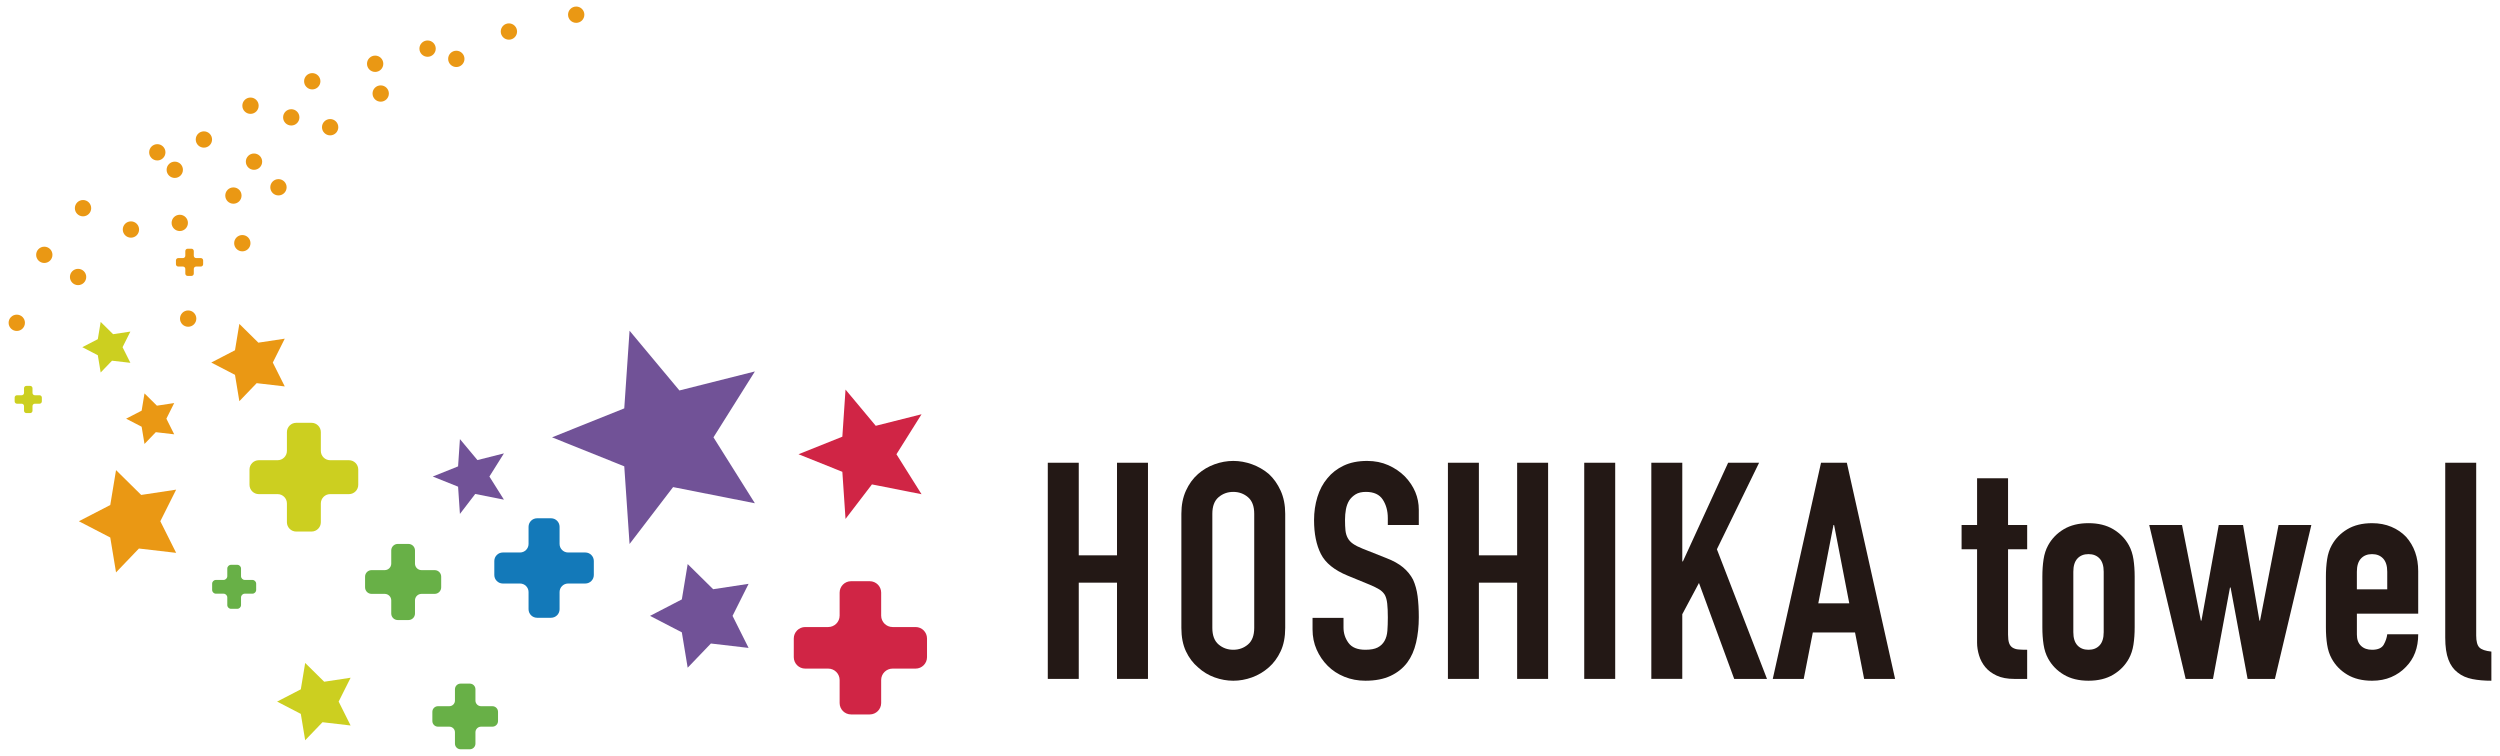 <?xml version="1.0" encoding="UTF-8"?>
<svg id="_レイヤー_1" data-name="レイヤー_1" xmlns="http://www.w3.org/2000/svg" viewBox="0 0 215 65">
  <defs>
    <style>
      .cls-1 {
        fill: #d02545;
      }

      .cls-2 {
        fill: #231815;
      }

      .cls-3 {
        fill: #ea9814;
      }

      .cls-4 {
        fill: #715297;
      }

      .cls-5 {
        fill: #1379b9;
      }

      .cls-6 {
        fill: #68b047;
      }

      .cls-7 {
        fill: #cccf20;
      }
    </style>
  </defs>
  <g>
    <path class="cls-2" d="M90.11,58.386v-18.59h2.663v7.963h3.29v-7.963h2.663v18.59h-2.663v-8.277h-3.29v8.277h-2.663Z"/>
    <path class="cls-2" d="M101.598,44.183c0-.748.131-1.41.392-1.984.261-.574.609-1.053,1.044-1.436.418-.366.892-.644,1.423-.836.531-.191,1.066-.287,1.606-.287.539,0,1.075.096,1.606.287.531.192,1.014.47,1.449.836.418.383.757.862,1.018,1.436.261.574.392,1.236.392,1.984v9.817c0,.783-.13,1.453-.392,2.01-.261.557-.6,1.018-1.018,1.384-.435.383-.918.67-1.449.862-.531.191-1.066.287-1.606.287-.54,0-1.075-.096-1.606-.287-.531-.191-1.005-.479-1.423-.862-.435-.365-.783-.827-1.044-1.384-.261-.557-.392-1.227-.392-2.01v-9.817ZM104.261,54c0,.644.178,1.119.535,1.423.357.305.779.457,1.266.457.487,0,.909-.152,1.266-.457.357-.304.535-.779.535-1.423v-9.817c0-.644-.179-1.118-.535-1.423-.357-.304-.779-.457-1.266-.457-.487,0-.91.153-1.266.457-.357.305-.535.779-.535,1.423v9.817Z"/>
    <path class="cls-2" d="M122.015,45.149h-2.663v-.6c0-.609-.144-1.136-.431-1.58-.287-.444-.77-.666-1.449-.666-.365,0-.662.07-.888.209-.226.14-.409.313-.548.522-.139.226-.235.483-.287.77-.052.287-.078.587-.078.901,0,.366.013.67.039.914.026.244.091.461.196.653.104.192.257.357.457.496.2.14.474.279.823.418l2.037.809c.592.226,1.07.492,1.436.796.365.305.653.657.862,1.057.191.418.322.892.392,1.423.069.531.104,1.136.104,1.815,0,.783-.078,1.51-.235,2.18-.157.67-.409,1.24-.757,1.71-.365.488-.844.871-1.436,1.149-.592.278-1.314.418-2.167.418-.644,0-1.245-.113-1.802-.339-.557-.226-1.036-.539-1.436-.94-.401-.4-.718-.866-.953-1.397-.235-.531-.352-1.11-.352-1.736v-.992h2.663v.836c0,.487.144.927.431,1.318s.77.588,1.449.588c.452,0,.805-.065,1.057-.196.252-.13.448-.317.588-.561.139-.244.222-.535.248-.875.026-.339.039-.718.039-1.136,0-.487-.017-.888-.052-1.201-.035-.313-.104-.565-.209-.757-.122-.191-.283-.348-.483-.47-.2-.122-.466-.252-.796-.392l-1.906-.783c-1.149-.47-1.919-1.092-2.311-1.867-.392-.774-.588-1.745-.588-2.911,0-.696.095-1.358.287-1.984.191-.627.479-1.166.862-1.619.366-.452.831-.813,1.397-1.083.565-.27,1.24-.405,2.023-.405.661,0,1.266.122,1.815.365.548.244,1.022.566,1.423.966.8.835,1.201,1.793,1.201,2.872v1.305Z"/>
    <path class="cls-2" d="M124.521,58.386v-18.59h2.663v7.963h3.29v-7.963h2.663v18.59h-2.663v-8.277h-3.29v8.277h-2.663Z"/>
    <path class="cls-2" d="M136.244,58.386v-18.59h2.663v18.59h-2.663Z"/>
    <path class="cls-2" d="M142.014,58.386v-18.59h2.663v8.486h.052l3.89-8.486h2.663l-3.629,7.441,4.308,11.149h-2.82l-3.029-8.251-1.436,2.689v5.561h-2.663Z"/>
    <path class="cls-2" d="M152.458,58.386l4.151-18.59h2.219l4.151,18.59h-2.663l-.783-3.995h-3.629l-.783,3.995h-2.663ZM159.038,51.885l-1.306-6.736h-.052l-1.306,6.736h2.663Z"/>
    <path class="cls-2" d="M170.029,45.149v-4.021h2.663v4.021h1.645v2.089h-1.645v7.337c0,.313.03.557.091.731.061.174.161.305.3.392.139.087.309.14.509.157.2.017.448.026.744.026v2.506h-1.097c-.61,0-1.119-.095-1.527-.287-.409-.191-.735-.435-.979-.731-.244-.296-.422-.631-.535-1.005-.113-.374-.17-.735-.17-1.084v-8.042h-1.332v-2.089h1.332Z"/>
    <path class="cls-2" d="M175.643,49.587c0-.539.035-1.035.104-1.488.069-.453.2-.853.392-1.201.313-.574.761-1.035,1.345-1.384.583-.348,1.292-.522,2.128-.522.835,0,1.544.174,2.128.522.583.348,1.031.809,1.345,1.384.191.348.322.749.392,1.201.069.453.104.949.104,1.488v4.36c0,.54-.035,1.036-.104,1.488-.07.453-.2.853-.392,1.201-.313.574-.762,1.036-1.345,1.384-.583.348-1.292.522-2.128.522-.836,0-1.545-.174-2.128-.522-.584-.348-1.031-.809-1.345-1.384-.192-.348-.322-.748-.392-1.201-.07-.453-.104-.949-.104-1.488v-4.36ZM178.306,54.365c0,.505.118.884.353,1.136.235.253.552.379.953.379.4,0,.718-.126.953-.379.235-.252.353-.631.353-1.136v-5.196c0-.505-.118-.883-.353-1.136-.235-.252-.553-.379-.953-.379-.401,0-.718.126-.953.379-.235.253-.353.631-.353,1.136v5.196Z"/>
    <path class="cls-2" d="M198.776,45.149l-3.133,13.238h-2.35l-1.462-7.859h-.052l-1.462,7.859h-2.35l-3.133-13.238h2.82l1.619,8.224h.052l1.488-8.224h2.089l1.41,8.224h.052l1.593-8.224h2.82Z"/>
    <path class="cls-2" d="M207.966,52.773h-5.274v1.802c0,.418.118.74.353.966.235.226.552.339.953.339.505,0,.839-.148,1.005-.444.165-.296.265-.592.3-.888h2.663c0,1.166-.357,2.106-1.071,2.82-.348.366-.766.653-1.253.862-.488.209-1.036.313-1.645.313-.836,0-1.545-.174-2.128-.522-.584-.348-1.031-.809-1.345-1.384-.192-.348-.322-.748-.392-1.201-.07-.453-.104-.949-.104-1.488v-4.36c0-.539.035-1.035.104-1.488.069-.453.2-.853.392-1.201.313-.574.761-1.035,1.345-1.384.583-.348,1.292-.522,2.128-.522.609,0,1.162.104,1.658.313.496.209.918.496,1.266.862.696.783,1.044,1.767,1.044,2.95v3.655ZM202.692,50.684h2.611v-1.514c0-.505-.118-.883-.353-1.136-.235-.252-.553-.379-.953-.379-.401,0-.718.126-.953.379-.235.253-.353.631-.353,1.136v1.514Z"/>
    <path class="cls-2" d="M210.29,39.796h2.663v14.856c0,.505.091.849.274,1.031.183.183.526.3,1.031.353v2.506c-.61,0-1.158-.048-1.645-.144-.488-.095-.905-.283-1.253-.561-.348-.261-.614-.631-.796-1.11-.183-.479-.274-1.11-.274-1.893v-15.039Z"/>
  </g>
  <g>
    <path class="cls-1" d="M79.723,54.905c0-.539-.441-.98-.98-.98h-1.983c-.539,0-.98-.441-.98-.98v-1.981c0-.539-.441-.98-.98-.98h-1.612c-.539,0-.98.441-.98.98v1.981c0,.539-.441.98-.98.98h-1.983c-.539,0-.98.441-.98.98v1.615c0,.539.441.98.98.98h1.983c.539,0,.98.441.98.98v1.982c0,.539.441.98.98.98h1.612c.539,0,.98-.441.98-.98v-1.982c0-.539.441-.98.98-.98h1.983c.539,0,.98-.441.98-.98v-1.615Z"/>
    <path class="cls-5" d="M51.069,48.246c0-.402-.329-.732-.732-.732h-1.481c-.402,0-.732-.329-.732-.732v-1.478c0-.402-.329-.732-.732-.732h-1.204c-.402,0-.732.329-.732.732v1.478c0,.402-.329.732-.732.732h-1.481c-.402,0-.732.329-.732.732v1.205c0,.402.329.732.732.732h1.481c.402,0,.732.329.732.732v1.481c0,.402.329.732.732.732h1.204c.402,0,.732-.329.732-.732v-1.481c0-.402.329-.732.732-.732h1.481c.402,0,.732-.329.732-.732v-1.205Z"/>
    <path class="cls-6" d="M37.942,49.591c0-.308-.252-.56-.56-.56h-1.133c-.308,0-.56-.252-.56-.56v-1.133c0-.308-.252-.56-.56-.56h-.922c-.308,0-.56.252-.56.56v1.133c0,.308-.252.56-.56.56h-1.131c-.308,0-.56.252-.56.56v.922c0,.308.252.56.56.56h1.131c.308,0,.56.252.56.56v1.131c0,.308.252.56.56.56h.922c.308,0,.56-.252.56-.56v-1.131c0-.308.252-.56.56-.56h1.133c.308,0,.56-.252.56-.56v-.922Z"/>
    <path class="cls-7" d="M3.599,34.191c0-.11-.09-.2-.2-.2h-.404c-.11,0-.2-.09-.2-.2v-.405c0-.11-.09-.2-.2-.2h-.33c-.11,0-.2.09-.2.2v.405c0,.11-.09.2-.2.2h-.406c-.11,0-.2.09-.2.2v.329c0,.11.09.2.2.2h.406c.11,0,.2.09.2.2v.405c0,.11.09.2.2.2h.33c.11,0,.2-.09.2-.2v-.405c0-.11.09-.2.2-.2h.404c.11,0,.2-.09.2-.2v-.329Z"/>
    <path class="cls-6" d="M22.03,50.198c0-.178-.146-.324-.324-.324h-.654c-.178,0-.324-.146-.324-.324v-.653c0-.178-.146-.324-.324-.324h-.534c-.178,0-.324.146-.324.324v.653c0,.178-.146.324-.324.324h-.655c-.178,0-.324.146-.324.324v.535c0,.178.146.324.324.324h.655c.178,0,.324.146.324.324v.654c0,.178.146.324.324.324h.534c.178,0,.324-.146.324-.324v-.654c0-.178.146-.324.324-.324h.654c.178,0,.324-.146.324-.324v-.535Z"/>
    <path class="cls-3" d="M17.47,22.394c0-.11-.09-.2-.2-.2h-.404c-.11,0-.2-.09-.2-.2v-.404c0-.11-.09-.2-.2-.2h-.33c-.11,0-.2.09-.2.2v.404c0,.11-.09.2-.2.2h-.406c-.11,0-.2.09-.2.2v.33c0,.11.09.2.2.2h.406c.11,0,.2.09.2.2v.406c0,.11.09.2.2.2h.33c.11,0,.2-.09.2-.2v-.406c0-.11.09-.2.2-.2h.404c.11,0,.2-.09.2-.2v-.33Z"/>
    <path class="cls-7" d="M30.81,40.378c0-.44-.36-.8-.8-.8h-1.618c-.44,0-.8-.36-.8-.8v-1.617c0-.44-.36-.8-.8-.8h-1.318c-.44,0-.8.36-.8.8v1.617c0,.44-.36.8-.8.8h-1.618c-.44,0-.8.36-.8.8v1.317c0,.44.36.8.8.8h1.618c.44,0,.8.36.8.8v1.619c0,.44.36.8.8.8h1.318c.44,0,.8-.36.8-.8v-1.619c0-.44.36-.8.8-.8h1.618c.44,0,.8-.36.8-.8v-1.317Z"/>
    <path class="cls-6" d="M42.83,61.216c0-.266-.217-.483-.483-.483h-.976c-.266,0-.483-.217-.483-.483v-.976c0-.266-.217-.483-.483-.483h-.796c-.266,0-.483.217-.483.483v.976c0,.266-.217.483-.483.483h-.977c-.266,0-.483.217-.483.483v.795c0,.266.217.483.483.483h.977c.266,0,.483.217.483.483v.977c0,.266.217.483.483.483h.796c.266,0,.483-.217.483-.483v-.977c0-.266.217-.483.483-.483h.976c.266,0,.483-.217.483-.483v-.795Z"/>
    <polygon class="cls-4" points="54.142 46.784 53.687 40.104 47.476 37.611 53.687 35.12 54.142 28.442 58.429 33.58 64.92 31.944 61.359 37.611 64.92 43.281 57.886 41.89 54.142 46.784"/>
    <polygon class="cls-1" points="72.715 44.628 72.442 40.576 68.672 39.065 72.442 37.554 72.715 33.503 75.315 36.619 79.253 35.626 77.094 39.065 79.253 42.503 74.987 41.659 72.715 44.628"/>
    <polygon class="cls-4" points="39.553 44.199 39.395 41.855 37.216 40.982 39.395 40.108 39.553 37.762 41.06 39.566 43.338 38.991 42.089 40.982 43.338 42.97 40.869 42.482 39.553 44.199"/>
    <polygon class="cls-4" points="59.14 57.423 58.638 54.382 55.903 52.965 58.638 51.549 59.14 48.509 61.332 50.672 64.379 50.209 62.999 52.965 64.379 55.721 61.137 55.342 59.14 57.423"/>
    <polygon class="cls-7" points="26.245 63.661 25.87 61.394 23.831 60.337 25.87 59.282 26.245 57.014 27.881 58.629 30.153 58.284 29.124 60.337 30.153 62.393 27.734 62.111 26.245 63.661"/>
    <polygon class="cls-3" points="9.979 49.226 9.483 46.226 6.783 44.827 9.483 43.431 9.979 40.429 12.142 42.565 15.149 42.109 13.788 44.827 15.149 47.546 11.947 47.173 9.979 49.226"/>
    <polygon class="cls-3" points="20.584 34.502 20.209 32.236 18.169 31.179 20.209 30.122 20.584 27.855 22.219 29.469 24.49 29.125 23.461 31.179 24.49 33.233 22.073 32.952 20.584 34.502"/>
    <polygon class="cls-3" points="12.427 38.182 12.181 36.698 10.846 36.007 12.181 35.316 12.427 33.832 13.495 34.888 14.981 34.663 14.309 36.007 14.981 37.351 13.399 37.167 12.427 38.182"/>
    <polygon class="cls-7" points="8.658 32.035 8.412 30.55 7.078 29.858 8.412 29.168 8.658 27.684 9.727 28.74 11.213 28.515 10.54 29.858 11.213 31.203 9.632 31.02 8.658 32.035"/>
    <path class="cls-3" d="M16.884,27.4c0,.388-.314.701-.702.701s-.702-.313-.702-.701c0-.387.314-.702.702-.702s.702.315.702.702Z"/>
    <path class="cls-3" d="M21.542,20.914c0,.388-.314.702-.703.702-.387,0-.701-.315-.701-.702s.314-.701.701-.701c.388,0,.703.313.703.701Z"/>
    <path class="cls-3" d="M20.774,16.818c0,.389-.313.702-.7.702-.389,0-.701-.313-.701-.702,0-.387.311-.701.701-.701.387,0,.7.314.7.701Z"/>
    <path class="cls-3" d="M24.65,16.105c0,.389-.315.702-.703.702-.387,0-.701-.313-.701-.702,0-.386.313-.7.701-.7.388,0,.703.314.703.7Z"/>
    <path class="cls-3" d="M22.546,13.902c0,.388-.314.703-.702.703-.388,0-.702-.315-.702-.703,0-.387.314-.701.702-.701.387,0,.702.314.702.701Z"/>
    <path class="cls-3" d="M27.556,6.989c0,.388-.315.701-.702.701-.387,0-.702-.313-.702-.701,0-.388.314-.701.702-.701.387,0,.702.313.702.701Z"/>
    <path class="cls-3" d="M29.094,10.94c0,.387-.313.702-.702.702-.387,0-.701-.315-.701-.702,0-.388.314-.702.701-.702.389,0,.702.314.702.702Z"/>
    <path class="cls-3" d="M32.964,5.485c0,.387-.312.701-.699.701-.389,0-.703-.314-.703-.701,0-.389.314-.703.703-.703.387,0,.699.314.699.703Z"/>
    <path class="cls-3" d="M39.945,5.063c0,.388-.314.702-.702.702s-.702-.314-.702-.702c0-.387.314-.701.702-.701s.702.314.702.701Z"/>
    <path class="cls-3" d="M50.255,1.263c0,.388-.313.702-.701.702s-.702-.313-.702-.702c0-.386.314-.7.702-.7s.701.314.701.7Z"/>
    <path class="cls-3" d="M44.468,2.711c0,.389-.313.702-.702.702-.388,0-.701-.313-.701-.702,0-.386.313-.701.701-.701.388,0,.702.316.702.701Z"/>
    <path class="cls-3" d="M37.474,4.183c0,.388-.314.701-.701.701-.389,0-.703-.314-.703-.701,0-.389.314-.702.703-.702.387,0,.701.314.701.702Z"/>
    <path class="cls-3" d="M33.443,8.044c0,.387-.314.701-.703.701-.387,0-.701-.314-.701-.701,0-.389.314-.701.701-.701.389,0,.703.312.703.701Z"/>
    <path class="cls-3" d="M25.75,10.093c0,.39-.313.701-.7.701-.389,0-.703-.312-.703-.701,0-.388.314-.701.703-.701.387,0,.7.313.7.701Z"/>
    <path class="cls-3" d="M22.245,9.09c0,.389-.314.702-.702.702s-.702-.314-.702-.702c0-.388.314-.701.702-.701s.702.313.702.701Z"/>
    <path class="cls-3" d="M18.237,11.996c0,.389-.314.702-.701.702-.389,0-.702-.313-.702-.702,0-.387.313-.7.702-.7.387,0,.701.313.701.7Z"/>
    <path class="cls-3" d="M14.229,13.099c0,.388-.314.701-.7.701-.389,0-.702-.313-.702-.701,0-.387.313-.701.702-.701.386,0,.7.314.7.701Z"/>
    <path class="cls-3" d="M15.732,14.602c0,.388-.313.701-.701.701s-.702-.313-.702-.701c0-.387.314-.701.702-.701s.701.314.701.701Z"/>
    <path class="cls-3" d="M11.961,19.738c0,.389-.312.702-.699.702-.388,0-.703-.313-.703-.702,0-.386.314-.7.703-.7.387,0,.699.314.699.7Z"/>
    <path class="cls-3" d="M7.842,17.904c0,.387-.314.701-.701.701-.389,0-.703-.314-.703-.701,0-.389.314-.702.703-.702.387,0,.701.314.701.702Z"/>
    <path class="cls-3" d="M16.162,19.169c0,.388-.314.701-.701.701-.389,0-.703-.313-.703-.701,0-.387.314-.7.703-.7.387,0,.701.313.701.7Z"/>
    <path class="cls-3" d="M4.511,21.916c0,.388-.313.7-.701.7s-.701-.312-.701-.7c0-.388.313-.701.701-.701s.701.313.701.701Z"/>
    <path class="cls-3" d="M7.416,23.82c0,.389-.314.702-.701.702-.389,0-.701-.314-.701-.702,0-.388.312-.7.701-.7.387,0,.701.312.701.7Z"/>
    <path class="cls-3" d="M2.145,27.76c0,.39-.314.703-.703.703-.387,0-.701-.314-.701-.703,0-.387.314-.7.701-.7.389,0,.703.313.703.7Z"/>
  </g>
</svg>